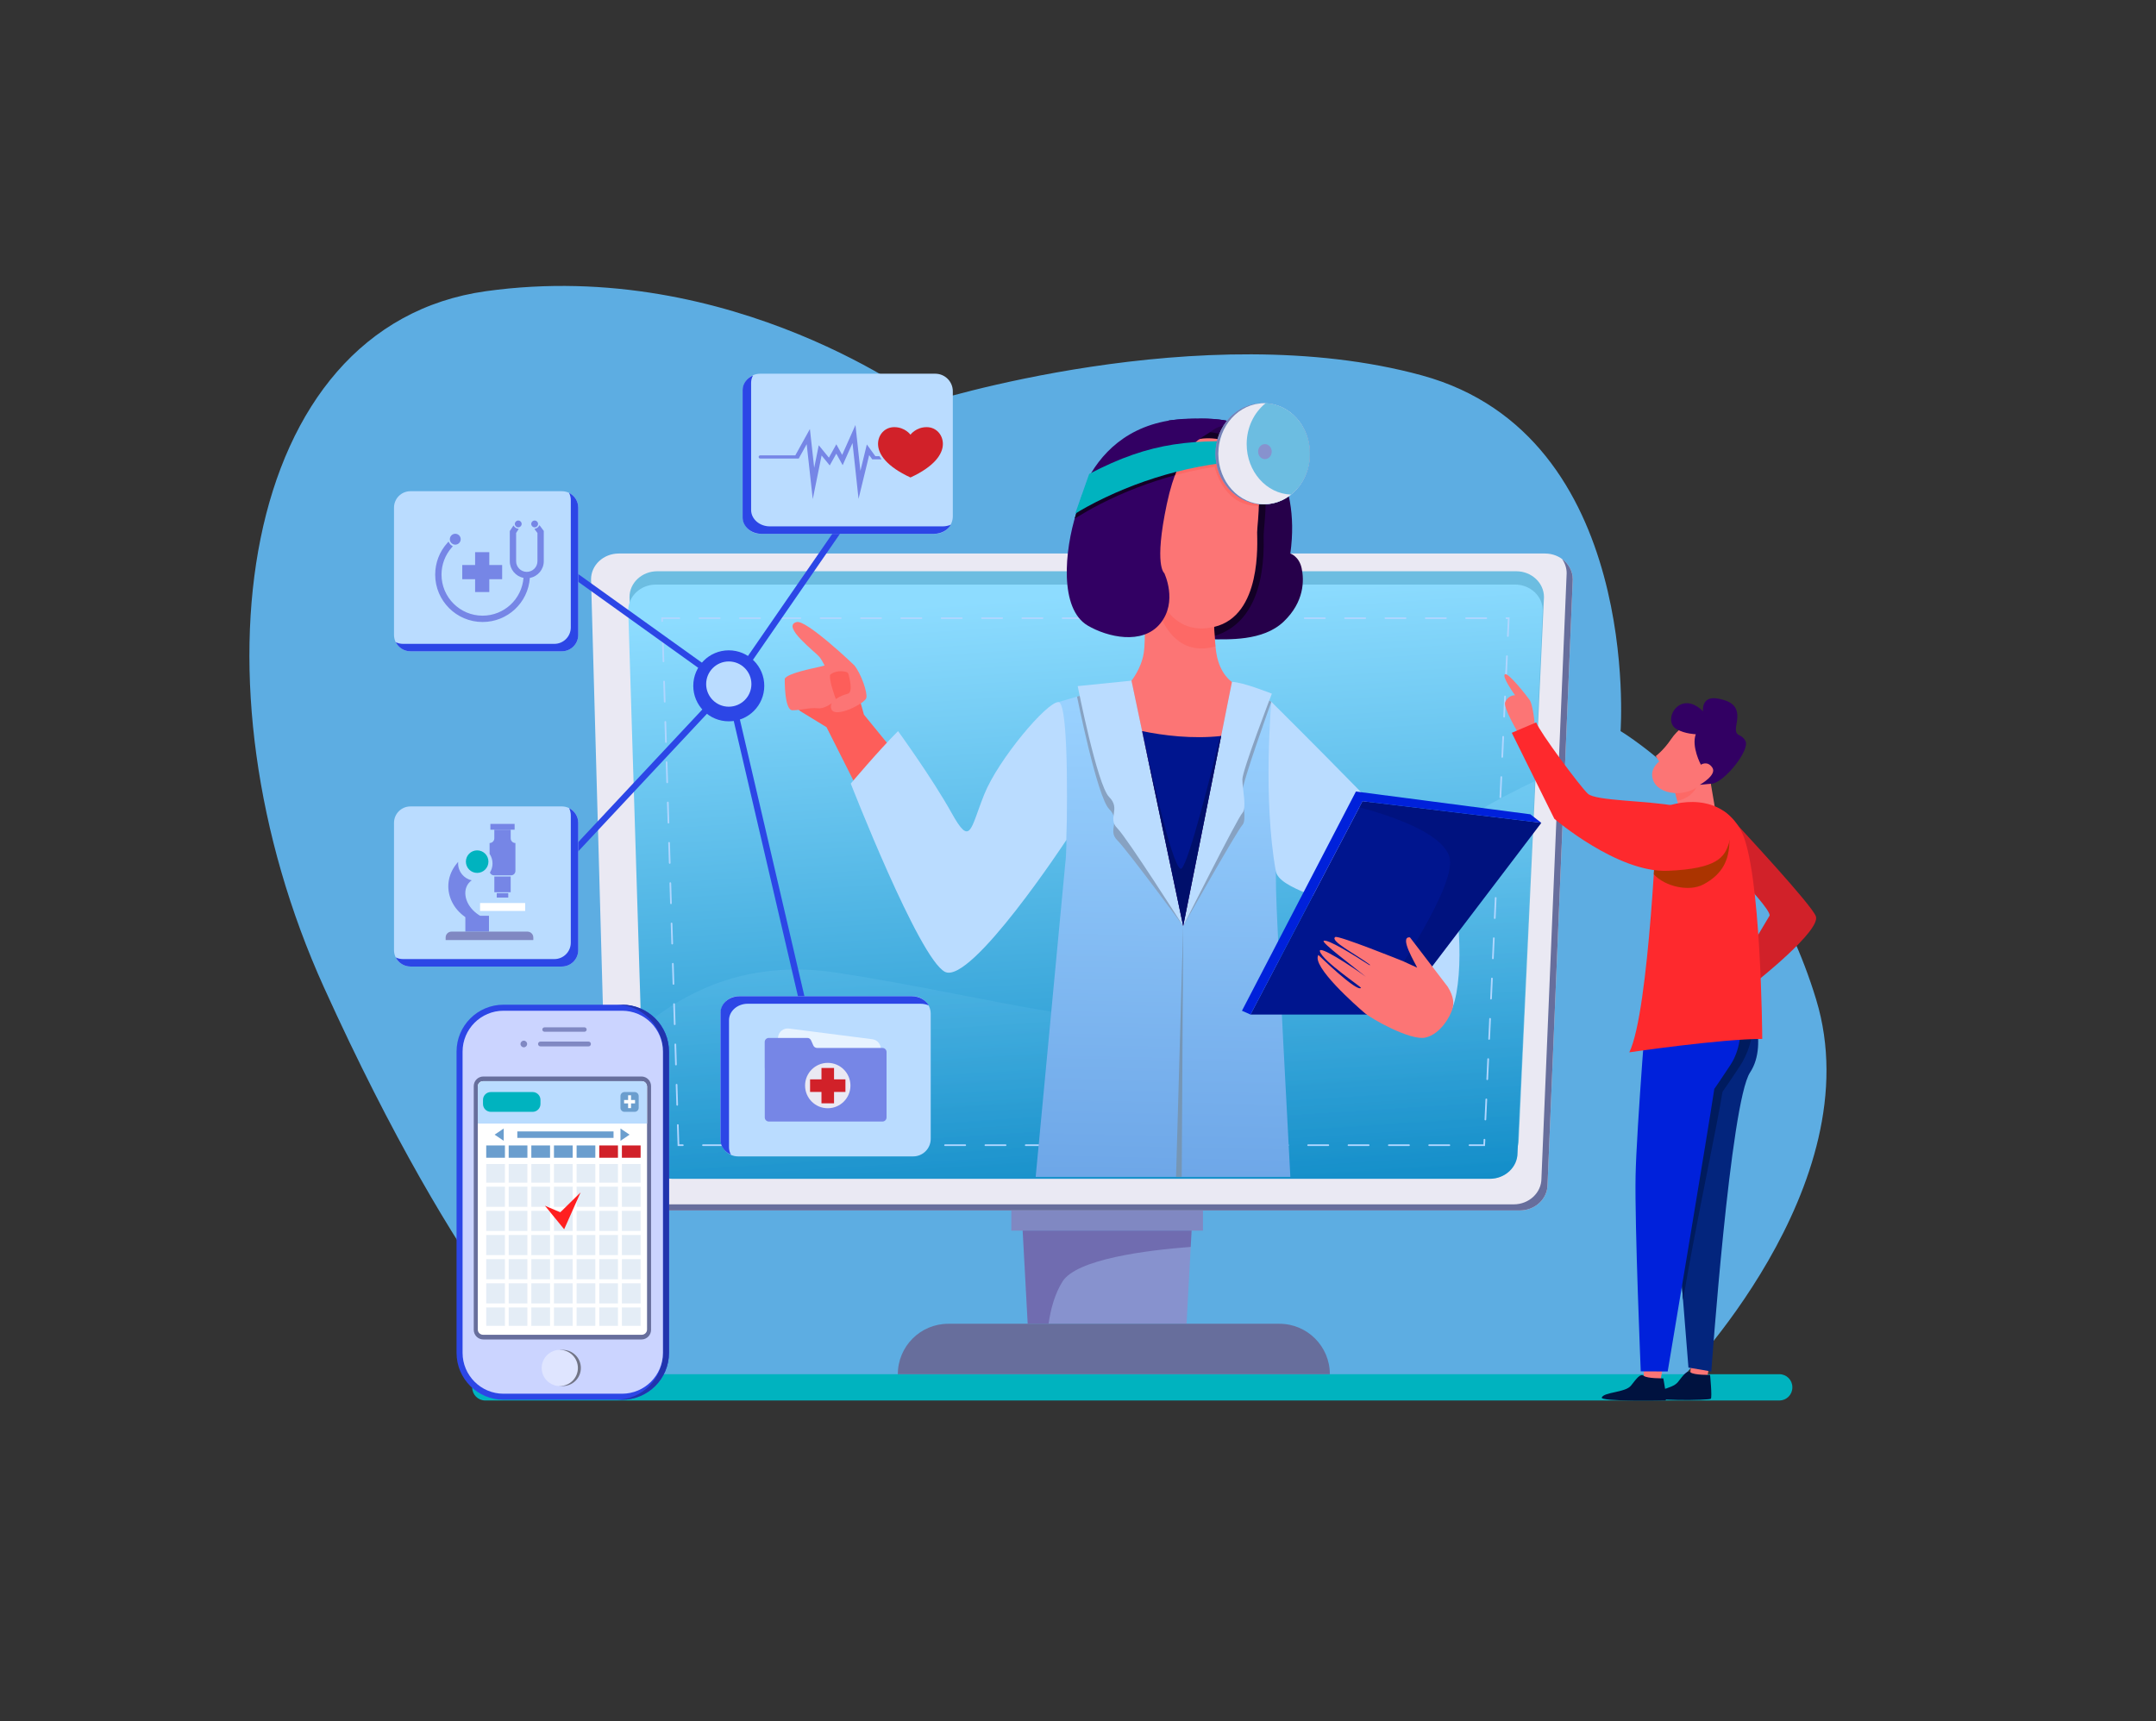 <svg width="372" height="297" viewBox="0 0 372 297" fill="none" xmlns="http://www.w3.org/2000/svg">
<rect x="0" y="0" width="372" height="297" fill="#333333" stroke="none"/>
<path d="M97.579 238.663C97.579 238.663 79.653 222.86 55.898 170.406C32.142 117.951 41.184 56.187 83.877 50.249C126.57 44.31 159.72 69.597 159.72 69.597C159.72 69.597 207.337 54.384 245.346 64.788C283.354 75.192 279.614 126.173 279.614 126.173C279.614 126.173 303.582 140.329 313.363 172.493C323.144 204.658 289.495 238.526 289.495 238.526L97.579 238.663Z" fill="#5DADE2"/>
<path d="M307.018 241.69H83.715C82.479 241.69 81.478 240.688 81.478 239.453V239.391C81.478 238.155 82.479 237.154 83.715 237.154H307.018C308.253 237.154 309.255 238.155 309.255 239.391V239.453C309.255 240.688 308.253 241.69 307.018 241.69Z" fill="#00B3BF"/>
<path d="M262.229 208.898H109.668C107.025 208.898 104.883 206.9 104.883 204.434L101.98 99.989C101.98 97.523 104.123 95.524 106.766 95.524H266.582C269.225 95.524 271.368 97.523 271.368 99.989L267.015 204.434C267.015 206.9 264.872 208.898 262.229 208.898Z" fill="#EAE9F3"/>
<path d="M269.51 96.456C270.018 97.165 270.314 98.018 270.314 98.934L265.961 203.379C265.961 205.845 263.818 207.844 261.175 207.844H108.614C107.512 207.844 106.497 207.496 105.688 206.912C106.546 208.11 108.009 208.898 109.669 208.898H262.229C264.872 208.898 267.015 206.9 267.015 204.434L271.368 99.989C271.368 98.552 270.64 97.273 269.51 96.456Z" fill="#676E9C"/>
<path d="M111.517 196.672L108.615 103.05C108.615 100.584 110.758 98.585 113.401 98.585H261.615C264.258 98.585 266.401 100.584 266.401 103.05L262.048 196.672C262.048 199.137 259.905 201.136 257.262 201.136H116.303C113.66 201.136 111.517 199.137 111.517 196.672Z" fill="#6CBDE1"/>
<path d="M111.301 198.968L108.398 105.346C108.398 102.881 110.541 100.882 113.184 100.882H261.399C264.042 100.882 266.184 102.881 266.184 105.346L261.831 198.968C261.831 201.433 259.688 203.432 257.045 203.432H116.086C113.443 203.432 111.301 201.433 111.301 198.968Z" fill="url(#paint0_linear_831_75099)"/>
<path opacity="0.32" d="M236.27 156.705C218.288 188.333 186.964 174.384 144.354 167.864C130.04 165.674 118.993 170.331 110.634 177.482L111.3 198.968C111.3 201.433 113.442 203.432 116.086 203.432H257.045C259.688 203.432 261.83 201.433 261.83 198.968L264.814 134.806C251.662 141.073 240.999 148.389 236.27 156.705Z" fill="url(#paint1_linear_831_75099)"/>
<path d="M256.223 197.777H253.553C253.473 197.777 253.408 197.712 253.408 197.632C253.408 197.552 253.473 197.486 253.553 197.486H255.947L255.984 196.678C255.988 196.598 256.058 196.529 256.136 196.54C256.216 196.543 256.278 196.611 256.274 196.691L256.223 197.777ZM250.072 197.777H246.592C246.512 197.777 246.447 197.712 246.447 197.632C246.447 197.552 246.512 197.486 246.592 197.486H250.072C250.152 197.486 250.217 197.552 250.217 197.632C250.217 197.712 250.152 197.777 250.072 197.777ZM243.111 197.777H239.631C239.551 197.777 239.486 197.712 239.486 197.632C239.486 197.552 239.551 197.486 239.631 197.486H243.111C243.192 197.486 243.256 197.552 243.256 197.632C243.256 197.712 243.192 197.777 243.111 197.777ZM236.15 197.777H232.67C232.59 197.777 232.525 197.712 232.525 197.632C232.525 197.552 232.59 197.486 232.67 197.486H236.15C236.231 197.486 236.296 197.552 236.296 197.632C236.296 197.712 236.231 197.777 236.15 197.777ZM229.189 197.777H225.709C225.629 197.777 225.564 197.712 225.564 197.632C225.564 197.552 225.629 197.486 225.709 197.486H229.189C229.27 197.486 229.335 197.552 229.335 197.632C229.335 197.712 229.27 197.777 229.189 197.777ZM222.229 197.777H218.748C218.668 197.777 218.603 197.712 218.603 197.632C218.603 197.552 218.668 197.486 218.748 197.486H222.229C222.309 197.486 222.374 197.552 222.374 197.632C222.374 197.712 222.309 197.777 222.229 197.777ZM215.268 197.777H211.787C211.707 197.777 211.642 197.712 211.642 197.632C211.642 197.552 211.707 197.486 211.787 197.486H215.268C215.348 197.486 215.413 197.552 215.413 197.632C215.413 197.712 215.348 197.777 215.268 197.777ZM208.307 197.777H204.826C204.746 197.777 204.681 197.712 204.681 197.632C204.681 197.552 204.746 197.486 204.826 197.486H208.307C208.387 197.486 208.452 197.552 208.452 197.632C208.452 197.712 208.387 197.777 208.307 197.777ZM201.346 197.777H197.865C197.785 197.777 197.72 197.712 197.72 197.632C197.72 197.552 197.785 197.486 197.865 197.486H201.346C201.426 197.486 201.491 197.552 201.491 197.632C201.491 197.712 201.426 197.777 201.346 197.777ZM194.385 197.777H190.904C190.824 197.777 190.759 197.712 190.759 197.632C190.759 197.552 190.824 197.486 190.904 197.486H194.385C194.465 197.486 194.53 197.552 194.53 197.632C194.53 197.712 194.465 197.777 194.385 197.777ZM187.424 197.777H183.943C183.863 197.777 183.798 197.712 183.798 197.632C183.798 197.552 183.863 197.486 183.943 197.486H187.424C187.504 197.486 187.569 197.552 187.569 197.632C187.569 197.712 187.504 197.777 187.424 197.777ZM180.463 197.777H176.982C176.902 197.777 176.837 197.712 176.837 197.632C176.837 197.552 176.902 197.486 176.982 197.486H180.463C180.543 197.486 180.608 197.552 180.608 197.632C180.608 197.712 180.543 197.777 180.463 197.777ZM173.502 197.777H170.022C169.941 197.777 169.877 197.712 169.877 197.632C169.877 197.552 169.942 197.486 170.022 197.486H173.502C173.582 197.486 173.647 197.552 173.647 197.632C173.647 197.712 173.582 197.777 173.502 197.777ZM166.541 197.777H163.061C162.98 197.777 162.916 197.712 162.916 197.632C162.916 197.552 162.981 197.486 163.061 197.486H166.541C166.621 197.486 166.686 197.552 166.686 197.632C166.686 197.712 166.621 197.777 166.541 197.777ZM159.58 197.777H156.1C156.02 197.777 155.955 197.712 155.955 197.632C155.955 197.552 156.02 197.486 156.1 197.486H159.58C159.66 197.486 159.725 197.552 159.725 197.632C159.725 197.712 159.66 197.777 159.58 197.777ZM152.619 197.777H149.139C149.059 197.777 148.994 197.712 148.994 197.632C148.994 197.552 149.058 197.486 149.139 197.486H152.619C152.7 197.486 152.764 197.552 152.764 197.632C152.764 197.712 152.699 197.777 152.619 197.777ZM145.658 197.777H142.178C142.098 197.777 142.033 197.712 142.033 197.632C142.033 197.552 142.097 197.486 142.178 197.486H145.658C145.738 197.486 145.803 197.552 145.803 197.632C145.803 197.712 145.738 197.777 145.658 197.777ZM138.697 197.777H135.217C135.137 197.777 135.072 197.712 135.072 197.632C135.072 197.552 135.137 197.486 135.217 197.486H138.697C138.777 197.486 138.843 197.552 138.843 197.632C138.842 197.712 138.777 197.777 138.697 197.777ZM131.737 197.777H128.256C128.176 197.777 128.111 197.712 128.111 197.632C128.111 197.552 128.176 197.486 128.256 197.486H131.737C131.817 197.486 131.882 197.552 131.882 197.632C131.881 197.712 131.817 197.777 131.737 197.777ZM124.776 197.777H121.295C121.215 197.777 121.15 197.712 121.15 197.632C121.15 197.552 121.215 197.486 121.295 197.486H124.776C124.856 197.486 124.921 197.552 124.921 197.632C124.92 197.712 124.856 197.777 124.776 197.777ZM117.815 197.777H116.921L116.809 194.157C116.807 194.077 116.87 194.011 116.95 194.008C117.032 194.011 117.097 194.068 117.099 194.148L117.203 197.486H117.815C117.895 197.486 117.96 197.552 117.96 197.632C117.96 197.712 117.895 197.777 117.815 197.777ZM256.291 193.353C256.288 193.353 256.286 193.353 256.284 193.352C256.204 193.349 256.142 193.281 256.146 193.201L256.308 189.724C256.311 189.644 256.385 189.575 256.459 189.586C256.539 189.59 256.601 189.657 256.597 189.738L256.435 193.214C256.432 193.292 256.368 193.353 256.291 193.353ZM116.846 190.819C116.768 190.819 116.704 190.757 116.701 190.679L116.593 187.2C116.591 187.12 116.654 187.053 116.734 187.05C116.817 187.052 116.881 187.111 116.883 187.191L116.991 190.67C116.993 190.75 116.931 190.817 116.851 190.819C116.849 190.819 116.848 190.819 116.846 190.819ZM256.614 186.399C256.612 186.399 256.61 186.399 256.607 186.399C256.527 186.396 256.465 186.328 256.469 186.248L256.631 182.771C256.634 182.691 256.702 182.626 256.783 182.633C256.863 182.636 256.925 182.704 256.921 182.784L256.759 186.261C256.755 186.339 256.691 186.399 256.614 186.399ZM116.63 183.862C116.552 183.862 116.488 183.8 116.486 183.721L116.378 180.242C116.375 180.162 116.438 180.095 116.518 180.093C116.599 180.093 116.665 180.153 116.668 180.233L116.775 183.712C116.778 183.792 116.715 183.859 116.635 183.862C116.633 183.862 116.632 183.862 116.63 183.862ZM256.937 179.446C256.935 179.446 256.933 179.446 256.931 179.446C256.851 179.442 256.789 179.374 256.793 179.294L256.954 175.818C256.958 175.738 257.029 175.671 257.106 175.68C257.186 175.683 257.248 175.751 257.244 175.831L257.082 179.308C257.079 179.385 257.014 179.446 256.937 179.446ZM116.415 176.904C116.337 176.904 116.272 176.842 116.27 176.763L116.162 173.285C116.159 173.205 116.222 173.138 116.302 173.135C116.383 173.14 116.449 173.195 116.452 173.276L116.56 176.754C116.562 176.834 116.499 176.901 116.419 176.904C116.418 176.904 116.416 176.904 116.415 176.904ZM257.261 172.492C257.258 172.492 257.256 172.492 257.254 172.492C257.174 172.489 257.112 172.421 257.116 172.341L257.278 168.864C257.281 168.784 257.346 168.717 257.429 168.726C257.509 168.729 257.571 168.797 257.567 168.878L257.406 172.354C257.402 172.432 257.338 172.492 257.261 172.492ZM116.199 169.946C116.121 169.946 116.057 169.884 116.054 169.806L115.946 166.327C115.944 166.247 116.007 166.18 116.087 166.178C116.173 166.173 116.234 166.238 116.236 166.318L116.344 169.797C116.346 169.877 116.284 169.944 116.204 169.946C116.202 169.946 116.2 169.946 116.199 169.946ZM257.584 165.539C257.582 165.539 257.579 165.539 257.577 165.539C257.497 165.535 257.435 165.467 257.439 165.387L257.601 161.911C257.604 161.831 257.674 161.762 257.752 161.773C257.832 161.776 257.894 161.844 257.89 161.924L257.729 165.401C257.725 165.478 257.661 165.539 257.584 165.539ZM115.983 162.989C115.905 162.989 115.841 162.927 115.839 162.848L115.731 159.369C115.728 159.289 115.791 159.222 115.871 159.22C115.957 159.219 116.018 159.28 116.021 159.36L116.129 162.839C116.131 162.919 116.068 162.986 115.988 162.989C115.986 162.989 115.985 162.989 115.983 162.989ZM257.907 158.586C257.905 158.586 257.903 158.586 257.901 158.585C257.821 158.582 257.759 158.514 257.763 158.434L257.924 154.957C257.928 154.877 258.001 154.808 258.076 154.819C258.156 154.823 258.218 154.89 258.214 154.971L258.052 158.447C258.049 158.525 257.984 158.586 257.907 158.586ZM115.768 156.031C115.69 156.031 115.625 155.969 115.623 155.891L115.515 152.412C115.512 152.332 115.575 152.265 115.655 152.262C115.744 152.261 115.802 152.323 115.805 152.403L115.912 155.882C115.915 155.962 115.852 156.029 115.772 156.031C115.771 156.031 115.769 156.031 115.768 156.031ZM258.231 151.632C258.228 151.632 258.226 151.632 258.224 151.632C258.144 151.628 258.082 151.56 258.086 151.48L258.248 148.004C258.251 147.924 258.318 147.859 258.399 147.866C258.479 147.869 258.541 147.937 258.537 148.017L258.375 151.494C258.372 151.572 258.308 151.632 258.231 151.632ZM115.552 149.074C115.474 149.074 115.41 149.011 115.407 148.933L115.299 145.454C115.297 145.374 115.36 145.307 115.44 145.305C115.522 145.305 115.587 145.365 115.589 145.445L115.697 148.924C115.699 149.004 115.637 149.071 115.557 149.074C115.555 149.074 115.553 149.074 115.552 149.074ZM258.554 144.679C258.552 144.679 258.55 144.679 258.547 144.679C258.467 144.675 258.405 144.607 258.409 144.527L258.571 141.05C258.575 140.97 258.654 140.909 258.723 140.912C258.802 140.916 258.865 140.984 258.861 141.064L258.699 144.541C258.696 144.618 258.631 144.679 258.554 144.679ZM115.336 142.116C115.258 142.116 115.194 142.054 115.191 141.976L115.084 138.497C115.081 138.417 115.144 138.35 115.224 138.347C115.305 138.339 115.371 138.408 115.373 138.488L115.481 141.967C115.484 142.047 115.421 142.114 115.341 142.116C115.339 142.116 115.338 142.116 115.336 142.116ZM258.878 137.725C258.875 137.725 258.873 137.725 258.871 137.725C258.791 137.722 258.729 137.654 258.733 137.574L258.894 134.097C258.898 134.017 258.962 133.955 259.046 133.959C259.125 133.962 259.188 134.03 259.184 134.11L259.022 137.587C259.019 137.665 258.955 137.725 258.878 137.725ZM115.121 135.158C115.043 135.158 114.978 135.096 114.976 135.018L114.868 131.539C114.865 131.459 114.928 131.392 115.008 131.389C115.089 131.39 115.155 131.45 115.158 131.53L115.266 135.009C115.268 135.089 115.205 135.156 115.125 135.158C115.124 135.158 115.122 135.158 115.121 135.158ZM259.201 130.772C259.198 130.772 259.196 130.772 259.194 130.772C259.114 130.768 259.052 130.7 259.056 130.62L259.218 127.143C259.221 127.063 259.29 127.001 259.369 127.005C259.449 127.009 259.511 127.077 259.507 127.157L259.346 130.634C259.342 130.711 259.278 130.772 259.201 130.772ZM114.905 128.201C114.827 128.201 114.763 128.139 114.76 128.06L114.652 124.582C114.65 124.501 114.713 124.435 114.793 124.432C114.871 124.431 114.94 124.493 114.942 124.573L115.05 128.051C115.052 128.132 114.99 128.198 114.91 128.201C114.908 128.201 114.906 128.201 114.905 128.201ZM259.524 123.819C259.522 123.819 259.52 123.819 259.517 123.818C259.437 123.815 259.376 123.747 259.379 123.667L259.541 120.19C259.545 120.11 259.617 120.047 259.692 120.052C259.772 120.055 259.834 120.123 259.831 120.203L259.669 123.68C259.666 123.758 259.601 123.819 259.524 123.819ZM114.689 121.243C114.611 121.243 114.547 121.181 114.544 121.103L114.437 117.624C114.434 117.544 114.497 117.477 114.577 117.474C114.664 117.471 114.724 117.535 114.726 117.615L114.834 121.094C114.837 121.174 114.774 121.241 114.694 121.243C114.692 121.243 114.691 121.243 114.689 121.243ZM259.847 116.865C259.845 116.865 259.843 116.865 259.84 116.865C259.761 116.861 259.699 116.793 259.703 116.713L259.864 113.237C259.868 113.157 259.934 113.093 260.016 113.099C260.096 113.102 260.158 113.17 260.154 113.25L259.992 116.727C259.989 116.805 259.924 116.865 259.847 116.865ZM114.474 114.286C114.396 114.286 114.331 114.224 114.329 114.145L114.221 110.666C114.218 110.586 114.281 110.519 114.361 110.517C114.439 110.51 114.508 110.577 114.511 110.657L114.619 114.136C114.621 114.216 114.558 114.283 114.478 114.286C114.477 114.286 114.475 114.286 114.474 114.286ZM260.171 109.912C260.169 109.912 260.166 109.912 260.164 109.912C260.084 109.908 260.022 109.84 260.026 109.76L260.162 106.827H259.921C259.841 106.827 259.776 106.763 259.776 106.682C259.776 106.602 259.841 106.537 259.921 106.537H260.466L260.316 109.773C260.312 109.851 260.248 109.912 260.171 109.912ZM114.258 107.328C114.18 107.328 114.115 107.266 114.113 107.188L114.093 106.537H117.222C117.302 106.537 117.367 106.602 117.367 106.682C117.367 106.763 117.302 106.828 117.222 106.828H114.392L114.403 107.179C114.405 107.259 114.343 107.326 114.263 107.328C114.261 107.328 114.26 107.328 114.258 107.328ZM256.441 106.827H252.96C252.88 106.827 252.815 106.763 252.815 106.682C252.815 106.602 252.88 106.537 252.96 106.537H256.441C256.521 106.537 256.586 106.602 256.586 106.682C256.586 106.763 256.521 106.827 256.441 106.827ZM249.48 106.827H245.999C245.919 106.827 245.854 106.763 245.854 106.682C245.854 106.602 245.919 106.537 245.999 106.537H249.48C249.56 106.537 249.625 106.602 249.625 106.682C249.625 106.763 249.56 106.827 249.48 106.827ZM242.519 106.827H239.038C238.958 106.827 238.893 106.763 238.893 106.682C238.893 106.602 238.958 106.537 239.038 106.537H242.519C242.599 106.537 242.664 106.602 242.664 106.682C242.664 106.763 242.599 106.827 242.519 106.827ZM235.558 106.827H232.077C231.997 106.827 231.932 106.763 231.932 106.682C231.932 106.602 231.997 106.537 232.077 106.537H235.558C235.638 106.537 235.703 106.602 235.703 106.682C235.703 106.763 235.638 106.827 235.558 106.827ZM228.597 106.827H225.116C225.036 106.827 224.971 106.763 224.971 106.682C224.971 106.602 225.036 106.537 225.116 106.537H228.597C228.677 106.537 228.742 106.602 228.742 106.682C228.742 106.763 228.677 106.827 228.597 106.827ZM221.636 106.827H218.155C218.075 106.827 218.01 106.763 218.01 106.682C218.01 106.602 218.075 106.537 218.155 106.537H221.636C221.716 106.537 221.781 106.602 221.781 106.682C221.781 106.763 221.716 106.827 221.636 106.827ZM214.675 106.827H211.195C211.114 106.827 211.049 106.763 211.049 106.682C211.049 106.602 211.114 106.537 211.195 106.537H214.675C214.755 106.537 214.82 106.602 214.82 106.682C214.82 106.763 214.755 106.827 214.675 106.827ZM207.714 106.827H204.234C204.153 106.827 204.089 106.763 204.089 106.682C204.089 106.602 204.153 106.537 204.234 106.537H207.714C207.794 106.537 207.859 106.602 207.859 106.682C207.859 106.763 207.794 106.827 207.714 106.827ZM200.753 106.827H197.273C197.192 106.827 197.128 106.763 197.128 106.682C197.128 106.602 197.192 106.537 197.273 106.537H200.753C200.833 106.537 200.898 106.602 200.898 106.682C200.898 106.763 200.833 106.827 200.753 106.827ZM193.792 106.827H190.312C190.232 106.827 190.167 106.763 190.167 106.682C190.167 106.602 190.232 106.537 190.312 106.537H193.792C193.872 106.537 193.937 106.602 193.937 106.682C193.937 106.763 193.872 106.827 193.792 106.827ZM186.831 106.827H183.351C183.271 106.827 183.206 106.763 183.206 106.682C183.206 106.602 183.271 106.537 183.351 106.537H186.831C186.912 106.537 186.976 106.602 186.976 106.682C186.976 106.763 186.912 106.827 186.831 106.827ZM179.871 106.827H176.39C176.31 106.827 176.245 106.763 176.245 106.682C176.245 106.602 176.31 106.537 176.39 106.537H179.871C179.951 106.537 180.016 106.602 180.016 106.682C180.016 106.763 179.951 106.827 179.871 106.827ZM172.91 106.827H169.429C169.349 106.827 169.284 106.763 169.284 106.682C169.284 106.602 169.349 106.537 169.429 106.537H172.91C172.99 106.537 173.055 106.602 173.055 106.682C173.055 106.763 172.99 106.827 172.91 106.827ZM165.949 106.827H162.468C162.388 106.827 162.323 106.763 162.323 106.682C162.323 106.602 162.388 106.537 162.468 106.537H165.949C166.029 106.537 166.094 106.602 166.094 106.682C166.094 106.763 166.029 106.827 165.949 106.827ZM158.988 106.827H155.507C155.427 106.827 155.362 106.763 155.362 106.682C155.362 106.602 155.427 106.537 155.507 106.537H158.988C159.068 106.537 159.133 106.602 159.133 106.682C159.133 106.763 159.068 106.827 158.988 106.827ZM152.027 106.827H148.546C148.466 106.827 148.401 106.763 148.401 106.682C148.401 106.602 148.466 106.537 148.546 106.537H152.027C152.107 106.537 152.172 106.602 152.172 106.682C152.172 106.763 152.107 106.827 152.027 106.827ZM145.066 106.827H141.585C141.505 106.827 141.44 106.763 141.44 106.682C141.44 106.602 141.505 106.537 141.585 106.537H145.066C145.146 106.537 145.211 106.602 145.211 106.682C145.211 106.763 145.146 106.827 145.066 106.827ZM138.105 106.827H134.624C134.544 106.827 134.479 106.763 134.479 106.682C134.479 106.602 134.544 106.537 134.624 106.537H138.105C138.185 106.537 138.25 106.602 138.25 106.682C138.25 106.763 138.185 106.827 138.105 106.827ZM131.144 106.827H127.663C127.583 106.827 127.518 106.763 127.518 106.682C127.518 106.602 127.583 106.537 127.663 106.537H131.144C131.224 106.537 131.289 106.602 131.289 106.682C131.289 106.763 131.224 106.827 131.144 106.827ZM124.183 106.827H120.703C120.622 106.827 120.557 106.763 120.557 106.682C120.557 106.602 120.622 106.537 120.703 106.537H124.183C124.263 106.537 124.328 106.602 124.328 106.682C124.328 106.763 124.263 106.827 124.183 106.827Z" fill="#AFD6FF"/>
<path d="M182.614 121.161C182.614 121.161 184.676 142.044 183.79 149.15L178.698 203.098H222.639C222.639 203.098 220.174 157.126 220.174 153.646C220.174 150.165 219.449 121.161 219.449 121.161L212.56 117.681L195.231 117.464L182.614 121.161Z" fill="url(#paint2_linear_831_75099)"/>
<path d="M194.506 117.79L185.833 120.218C185.833 120.218 189.305 137.555 191.377 139.627C193.449 141.699 191.025 143.253 192.766 144.993C194.506 146.733 204.15 159.809 204.15 159.809L194.506 117.79Z" fill="#87A2C2"/>
<path d="M212.996 118.358L204.149 159.809C204.149 159.809 213.555 143.187 214.36 142.382C215.164 141.578 214.36 138.177 214.36 136.582C214.36 134.986 219.362 121.117 219.362 121.117C219.362 121.117 214.794 118.358 212.996 118.358Z" fill="#87A2C2"/>
<path d="M195.23 117.464L185.949 118.406C185.949 118.406 189.305 135.477 191.377 137.549C193.449 139.621 191.025 141.174 192.765 142.914C194.505 144.655 204.149 159.809 204.149 159.809L195.23 117.464Z" fill="#BADCFF"/>
<path d="M212.561 117.681L204.149 159.809C204.149 159.809 213.555 141.109 214.36 140.304C215.164 139.5 214.36 136.099 214.36 134.503C214.36 132.908 219.449 119.711 219.449 119.711C219.449 119.711 214.36 117.681 212.561 117.681Z" fill="#BADCFF"/>
<path d="M202.916 203.097L204.149 159.809L203.895 203.097H202.916Z" fill="#7696B5"/>
<path d="M207.558 208.898H174.493V212.379H207.558V208.898Z" fill="#8088C2"/>
<path d="M204.729 228.452H177.321L176.45 212.379H205.599L204.729 228.452Z" fill="#8792CE"/>
<path opacity="0.28" d="M205.599 212.379H176.45L177.321 228.452H180.925C181.28 225.951 181.986 223.286 183.339 221.148C185.783 217.284 197.845 215.764 205.447 215.185L205.599 212.379Z" fill="#370C62"/>
<path d="M229.455 237.154H154.915C154.915 232.348 158.811 228.452 163.616 228.452H220.754C225.56 228.452 229.455 232.348 229.455 237.154Z" fill="#676E9C"/>
<path d="M149.066 123.332L146.534 114.265L135.404 117.119C135.404 117.119 136.991 122.057 138.099 122.735C138.914 123.234 141.37 124.736 142.611 125.496L152.561 145.233L159.72 136.389L149.066 123.332Z" fill="#FD5E5A"/>
<path d="M201.681 72.558C201.681 72.558 210.165 71.521 213.79 73.25C217.416 74.98 224.522 81.966 222.637 95.524C222.637 95.524 224.159 96.008 224.594 98.084C225.03 100.159 225.066 103.86 221.477 107.284C217.887 110.708 211.833 110.327 208.715 110.327C205.597 110.327 196.823 107.699 194.575 102.857C192.327 98.014 201.681 72.558 201.681 72.558Z" fill="#26004A"/>
<path d="M205.79 74.53C203.515 74.316 201.62 75.361 200.097 77.077C198.171 82.742 195.092 92.435 194.378 98.416C194.693 100.822 195.487 103.208 196.632 105.097C196.831 105.425 197.04 105.739 197.259 106.038C200.265 108.403 204.69 109.832 207.407 110.22C215.864 109.084 218.243 101.274 218.032 92.665C217.975 90.346 219.634 83.125 216.044 78.459C213.632 75.324 209.477 74.167 205.79 74.53Z" fill="#130025"/>
<path d="M197.333 104.194C197.333 104.194 197.768 110.067 197.333 112.75C196.898 115.433 195.23 117.463 195.23 117.463L204.149 159.809L212.56 117.681C212.56 117.681 210.472 116.401 209.878 112.75C209.283 109.1 209.298 99.698 209.298 99.698L197.333 104.194Z" fill="#FC7575"/>
<path d="M204.149 159.809L210.696 127.015C205.704 127.559 200.751 126.931 197.064 126.173L204.149 159.809Z" fill="#00158E"/>
<path d="M210.696 127.015C210.65 127.02 210.603 127.025 210.557 127.03C208.918 133.729 205.173 148.583 203.895 149.861C202.669 151.087 198.927 134.722 197.073 126.174C197.07 126.174 197.067 126.173 197.064 126.173L204.149 159.809L210.696 127.015Z" fill="#000F6B"/>
<path opacity="0.53" d="M199.216 103.487C200.497 108.478 203.601 113.164 209.511 111.61C209.583 111.591 209.652 111.57 209.722 111.549C209.285 107.376 209.297 99.698 209.297 99.698L199.216 103.487Z" fill="#FD5E5A"/>
<path d="M207.41 75.698C207.41 75.698 212.558 74.9 215.386 79.033C218.214 83.166 216.909 90.127 216.909 91.868C216.909 93.608 217.743 106.225 209.512 108.182C201.281 110.14 198.491 101.149 198.491 95.711C198.491 90.272 200.512 76.378 207.41 75.698Z" fill="#FC7575"/>
<path opacity="0.53" d="M201.721 80.551C201.432 81.18 201.163 81.846 200.914 82.539C203.763 81.68 206.659 81.013 209.55 80.557C210.713 84.579 213.167 87.339 217.2 87.339C217.239 85.733 217.157 83.927 216.746 82.233C212.026 80.301 206.672 77.538 201.721 80.551Z" fill="#FD5E5A"/>
<path d="M147.407 114.825C147.308 114.704 139.071 106.864 137.442 107.354C134.732 108.061 140.755 112.556 141.407 113.399C141.733 113.82 142.025 114.349 142.276 114.851C142.063 114.912 141.863 114.967 141.684 115.01C140.133 115.384 135.993 116.157 135.404 117.119C135.404 117.119 135.293 122.541 136.717 122.571C138.142 122.601 139.582 122.08 141.111 122.234C141.875 122.31 142.661 121.935 143.256 121.54C143.352 121.476 143.442 121.413 143.526 121.35C143.329 121.682 143.278 122.056 143.479 122.465C144.209 123.949 149.261 121.39 149.48 120.442C149.699 119.494 148.573 116.26 147.407 114.825ZM146.251 119.728C145.786 119.84 144.893 120.16 144.22 120.642C144.025 120.131 143.059 117.523 143.218 116.483C143.218 116.483 143.219 116.483 143.219 116.483C143.922 115.739 145.459 115.717 146.21 116.039C146.31 116.131 146.383 116.251 146.42 116.406C146.658 117.392 147.167 119.507 146.251 119.728Z" fill="#FC7575"/>
<path d="M146.794 135.228C146.794 135.228 158.541 165.392 163.036 167.713C167.532 170.033 184.008 144.943 184.008 144.943C184.008 144.943 184.644 121.161 182.614 121.161C180.583 121.161 172.237 131.09 169.835 137.062C167.392 143.137 167.478 146.207 164.196 140.304C160.843 134.274 154.951 126.173 154.951 126.173C151.567 129.557 146.794 135.228 146.794 135.228Z" fill="#BADCFF"/>
<path d="M213.791 73.305C213.791 73.305 210.891 72.943 209.151 74.32C207.41 75.698 203.567 76.35 201.32 87.009C199.072 97.668 200.884 98.901 200.884 98.901C200.884 98.901 203.274 103.832 200.194 107.602C197.114 111.373 191.071 109.948 187.688 107.965C182.767 105.08 183.643 95.076 185.714 88.531C186.003 87.617 186.146 87.074 186.484 86.31C187.134 84.839 187.349 83.146 188.29 81.598C191.335 76.588 196.88 72.009 206.685 72.256C206.685 72.256 211.108 72 213.791 73.305Z" fill="#320063"/>
<path d="M186.7 85.502C186.088 87.339 186.175 87.069 185.713 88.531C185.615 88.841 185.519 89.16 185.427 89.486C187.356 88.372 187.735 88.066 189.937 86.939C193.983 84.877 198.308 83.217 202.719 82.022C202.807 81.784 202.896 81.556 202.986 81.335C197.326 81.866 191.705 82.889 186.7 85.502Z" fill="#130025"/>
<path d="M187.932 81.784C198.69 76.158 205.921 75.651 218.252 76.454V79.424C207.899 79.463 197.669 82.276 189.071 86.66C186.758 87.843 185.519 88.651 185.508 88.658L187.932 81.784Z" fill="#00B3BF"/>
<path d="M217.869 87.021C222.369 87.021 226.017 83.121 226.017 78.309C226.017 73.497 222.369 69.597 217.869 69.597C213.369 69.597 209.722 73.497 209.722 78.309C209.722 83.121 213.369 87.021 217.869 87.021Z" fill="#8792CE"/>
<path d="M218.118 87.021C222.48 87.021 226.017 83.121 226.017 78.309C226.017 73.497 222.48 69.597 218.118 69.597C213.755 69.597 210.219 73.497 210.219 78.309C210.219 83.121 213.755 87.021 218.118 87.021Z" fill="#EAE9F3"/>
<path d="M217.87 87.021C222.37 87.021 226.018 83.121 226.018 78.309C226.018 73.497 222.37 69.597 217.87 69.597C213.37 69.597 209.723 73.497 209.723 78.309C209.723 83.121 213.37 87.021 217.87 87.021Z" fill="#7881B6"/>
<path d="M218.118 87.021C222.48 87.021 226.017 83.121 226.017 78.309C226.017 73.497 222.48 69.597 218.118 69.597C213.755 69.597 210.219 73.497 210.219 78.309C210.219 83.121 213.755 87.021 218.118 87.021Z" fill="#6CBDE1"/>
<path d="M215.103 76.646C215.103 73.751 216.384 71.186 218.355 69.601C218.276 69.599 218.197 69.597 218.118 69.597C213.755 69.597 210.219 73.498 210.219 78.309C210.219 83.121 213.755 87.021 218.118 87.021C219.855 87.021 221.461 86.402 222.765 85.354C218.512 85.216 215.103 81.37 215.103 76.646Z" fill="#EAE9F3"/>
<path d="M219.425 77.94C219.425 78.654 218.9 79.233 218.252 79.233C217.604 79.233 217.079 78.654 217.079 77.94C217.079 77.225 217.604 76.646 218.252 76.646C218.9 76.646 219.425 77.225 219.425 77.94Z" fill="#8792CE"/>
<path d="M126.902 117.826C126.796 117.826 126.688 117.795 126.594 117.73C126.346 117.559 126.284 117.22 126.455 116.973L147.118 87.03C147.289 86.782 147.628 86.72 147.876 86.891C148.123 87.061 148.185 87.4 148.015 87.648L127.351 117.591C127.245 117.744 127.075 117.826 126.902 117.826Z" fill="#2C46E6"/>
<path d="M91.448 155.568C91.314 155.568 91.181 155.519 91.076 155.421C90.856 155.216 90.845 154.871 91.05 154.652L125.347 117.986C125.552 117.766 125.896 117.755 126.116 117.96C126.336 118.166 126.347 118.51 126.142 118.73L91.846 155.396C91.738 155.51 91.593 155.568 91.448 155.568Z" fill="#2C46E6"/>
<path d="M125.744 118.902C125.634 118.902 125.523 118.869 125.427 118.8L97.842 99.028C97.597 98.853 97.541 98.513 97.716 98.268C97.891 98.024 98.232 97.968 98.476 98.143L126.062 117.915C126.306 118.09 126.362 118.431 126.187 118.675C126.081 118.823 125.913 118.902 125.744 118.902Z" fill="#2C46E6"/>
<path d="M140.459 181.998C140.211 181.998 139.988 181.828 139.929 181.577L125.215 118.481C125.147 118.189 125.329 117.896 125.622 117.828C125.915 117.76 126.208 117.941 126.276 118.234L140.99 181.33C141.058 181.623 140.876 181.915 140.583 181.984C140.541 181.993 140.5 181.998 140.459 181.998Z" fill="#2C46E6"/>
<path d="M131.87 118.358C131.87 121.741 129.127 124.483 125.745 124.483C122.362 124.483 119.619 121.741 119.619 118.358C119.619 114.975 122.362 112.232 125.745 112.232C129.127 112.232 131.87 114.975 131.87 118.358Z" fill="#2C46E6"/>
<path d="M129.649 118.055C129.649 120.211 127.901 121.959 125.745 121.959C123.589 121.959 121.842 120.211 121.842 118.055C121.842 115.899 123.589 114.152 125.745 114.152C127.901 114.152 129.649 115.899 129.649 118.055Z" fill="#BADCFF"/>
<path d="M96.936 112.4H70.818C69.253 112.4 67.983 111.131 67.983 109.565V87.606C67.983 86.04 69.253 84.771 70.818 84.771H96.936C98.501 84.771 99.77 86.04 99.77 87.606V109.565C99.77 111.131 98.501 112.4 96.936 112.4Z" fill="#BADCFF"/>
<path d="M98.192 85.064C98.38 85.443 98.486 85.869 98.486 86.32V108.28C98.486 109.845 97.217 111.115 95.651 111.115H69.534C69.082 111.115 68.656 111.009 68.277 110.821C68.741 111.756 69.704 112.4 70.819 112.4H96.936C98.502 112.4 99.771 111.131 99.771 109.565V87.606C99.771 86.491 99.127 85.527 98.192 85.064Z" fill="#2C46E6"/>
<path d="M96.936 166.801H70.818C69.253 166.801 67.983 165.531 67.983 163.966V142.006C67.983 140.44 69.253 139.171 70.818 139.171H96.936C98.501 139.171 99.77 140.44 99.77 142.006V163.966C99.77 165.531 98.501 166.801 96.936 166.801Z" fill="#BADCFF"/>
<path d="M98.192 139.465C98.38 139.843 98.486 140.27 98.486 140.721V162.68C98.486 164.246 97.217 165.515 95.651 165.515H69.534C69.082 165.515 68.656 165.409 68.277 165.222C68.741 166.157 69.704 166.801 70.819 166.801H96.936C98.502 166.801 99.771 165.531 99.771 163.966V142.006C99.771 140.892 99.127 139.928 98.192 139.465Z" fill="#2C46E6"/>
<path d="M131.16 92.124H161.372C163.044 92.124 164.4 90.768 164.4 89.095V67.523C164.4 65.85 163.044 64.494 161.372 64.494H131.16C129.488 64.494 128.132 65.85 128.132 67.523V89.096C128.132 90.768 129.488 92.124 131.16 92.124Z" fill="#BADCFF"/>
<path d="M129.933 64.788C129.719 65.166 129.598 65.593 129.598 66.044V88.004C129.598 89.569 131.046 90.839 132.833 90.839H162.632C163.147 90.839 163.633 90.733 164.065 90.545C163.536 91.48 162.437 92.124 161.165 92.124H131.366C129.58 92.124 128.132 90.855 128.132 89.289V67.329C128.132 66.215 128.866 65.251 129.933 64.788Z" fill="#2C46E6"/>
<path d="M127.349 171.938H157.56C159.233 171.938 160.588 173.294 160.588 174.966V196.539C160.588 198.211 159.233 199.567 157.56 199.567H127.349C125.676 199.567 124.32 198.211 124.32 196.539V174.966C124.32 173.294 125.676 171.938 127.349 171.938Z" fill="#BADCFF"/>
<path d="M126.122 199.274C125.908 198.895 125.787 198.469 125.787 198.017V176.058C125.787 174.492 127.235 173.223 129.022 173.223H158.82C159.335 173.223 159.821 173.329 160.253 173.517C159.725 172.581 158.625 171.938 157.354 171.938H127.555C125.768 171.938 124.32 173.207 124.32 174.773V196.732C124.32 197.847 125.055 198.81 126.122 199.274Z" fill="#2C46E6"/>
<path d="M79.49 93.054C79.49 93.572 79.071 93.992 78.553 93.992C78.035 93.992 77.615 93.572 77.615 93.054C77.615 92.536 78.035 92.116 78.553 92.116C79.071 92.116 79.49 92.536 79.49 93.054Z" fill="#7686E6"/>
<path d="M90.008 90.418C90.008 90.743 89.745 91.007 89.419 91.007C89.094 91.007 88.83 90.743 88.83 90.418C88.83 90.093 89.094 89.829 89.419 89.829C89.745 89.829 90.008 90.093 90.008 90.418Z" fill="#7686E6"/>
<path d="M83.263 107.342C78.755 107.342 75.088 103.675 75.088 99.167C75.088 97.136 75.833 95.193 77.186 93.696L77.392 93.468L77.544 93.735C77.635 93.895 77.764 94.033 77.917 94.134L78.132 94.275L77.961 94.467C76.813 95.758 76.18 97.427 76.18 99.167C76.18 103.073 79.357 106.25 83.263 106.25C86.973 106.25 90.037 103.401 90.325 99.727C88.963 99.46 87.961 98.258 87.961 96.85V91.647L88.594 90.682L88.784 90.922C88.892 91.058 89.044 91.157 89.21 91.202L89.506 91.281L89.052 91.973V96.85C89.052 97.865 89.878 98.691 90.892 98.691C91.907 98.691 92.733 97.865 92.733 96.85V91.99L92.21 91.285L92.501 91.189C92.665 91.135 92.81 91.027 92.91 90.885L93.087 90.635L93.824 91.63V96.851C93.824 98.276 92.802 99.484 91.418 99.735C91.125 104.015 87.577 107.342 83.263 107.342Z" fill="#7686E6"/>
<path d="M92.836 90.418C92.836 90.743 92.573 91.007 92.247 91.007C91.922 91.007 91.658 90.743 91.658 90.418C91.658 90.093 91.922 89.829 92.247 89.829C92.573 89.829 92.836 90.093 92.836 90.418Z" fill="#7686E6"/>
<path d="M86.641 97.508H84.424V95.291H81.976V97.508H79.759V99.956H81.976V102.173H84.424V99.956H86.641V97.508Z" fill="#7686E6"/>
<path d="M151.739 78.721H151.031L149.565 76.698L148.457 81.262L147.603 73.343L145.309 78.502L144.303 76.673L143.019 78.978L141.27 76.839L140.482 80.733L139.742 74.038L137.225 78.583H131.173C131.021 78.583 130.897 78.706 130.897 78.858C130.897 79.01 131.021 79.134 131.173 79.134H137.815L139.188 76.654L140.236 86.142L141.76 78.605L143.165 80.323L144.298 78.289L145.394 80.282L147.095 76.455L148.134 86.095L149.969 78.54L150.5 79.272H152.108C151.967 79.084 151.845 78.9 151.739 78.721Z" fill="#7686E6"/>
<path d="M157.093 75.018C157.093 75.018 158.033 73.715 159.891 73.715C161.547 73.715 162.688 75.052 162.688 76.61C162.688 78.413 161.132 80.547 157.093 82.401C153.055 80.547 151.499 78.413 151.499 76.61C151.499 75.052 152.64 73.715 154.296 73.715C156.154 73.715 157.093 75.018 157.093 75.018Z" fill="#D12129"/>
<path opacity="0.66" d="M149.119 190.269L134.725 188.426C133.811 188.309 133.164 187.473 133.281 186.558L134.255 178.948C134.373 178.034 135.209 177.387 136.124 177.504L150.517 179.347C151.432 179.464 152.078 180.3 151.961 181.215L150.987 188.825C150.87 189.739 150.034 190.386 149.119 190.269Z" fill="white"/>
<path d="M140.336 180.428L139.943 179.543C139.829 179.286 139.575 179.121 139.295 179.121H132.652C132.261 179.121 131.943 179.439 131.943 179.83V184.341H131.955V192.842C131.955 193.233 132.273 193.551 132.664 193.551H152.259C152.65 193.551 152.968 193.233 152.968 192.842V181.559C152.968 181.167 152.65 180.85 152.259 180.85H140.984C140.704 180.85 140.449 180.685 140.336 180.428Z" fill="#7686E6"/>
<path d="M146.737 187.342C146.737 189.504 144.985 191.256 142.823 191.256C140.661 191.256 138.908 189.504 138.908 187.342C138.908 185.18 140.661 183.427 142.823 183.427C144.985 183.427 146.737 185.18 146.737 187.342Z" fill="#EAE9F3"/>
<path d="M145.873 186.273H143.907V184.308H141.738V186.273H139.772V188.443H141.738V190.408H143.907V188.443H145.873V186.273Z" fill="#D12129"/>
<path d="M82.33 150.643C83.405 150.643 84.276 149.772 84.276 148.697C84.276 147.623 83.405 146.752 82.33 146.752C81.256 146.752 80.385 147.623 80.385 148.697C80.385 149.772 81.256 150.643 82.33 150.643Z" fill="#00B3BF"/>
<path d="M85.293 153.98H88.112V151.267H85.293V153.98Z" fill="#7686E6"/>
<path d="M85.71 154.9H87.695V154.137H85.71V154.9Z" fill="#7686E6"/>
<path d="M84.981 149.015C84.981 148.402 84.794 147.832 84.475 147.358V145.487C84.925 145.487 85.29 145.122 85.29 144.672V143.186H88.116V144.672C88.116 145.122 88.481 145.487 88.931 145.487V150.302C88.931 150.722 88.591 151.062 88.171 151.062H85.235C84.916 151.062 84.643 150.866 84.53 150.587C84.816 150.131 84.981 149.592 84.981 149.015Z" fill="#7686E6"/>
<path d="M84.612 143.186H88.793V142.187H84.612V143.186Z" fill="#7686E6"/>
<path d="M79.058 148.732C79.049 148.825 79.044 148.92 79.044 149.015C79.044 150.438 80.051 151.63 81.39 151.918C80.975 152.213 80.652 152.614 80.463 153.116C80.136 153.985 80.292 154.963 80.688 155.781C81.162 156.759 81.977 157.539 82.909 158.082L82.557 159.322C77.687 157.938 75.619 152.537 79.058 148.732Z" fill="#7686E6"/>
<path d="M80.293 160.776H84.368V158.042H80.293V160.776Z" fill="#7686E6"/>
<path d="M76.892 162.236H92.019V161.784C92.019 161.228 91.568 160.776 91.011 160.776H77.899C77.343 160.776 76.892 161.228 76.892 161.784V162.236Z" fill="#8088C2"/>
<path d="M82.833 157.209H90.616V155.842H82.833V157.209Z" fill="white"/>
<path d="M219.362 121.118C219.362 121.118 217.868 137.694 220.125 150.317C220.692 153.489 229.449 154.897 234.234 158.499C242.209 164.503 247.768 172.606 249.185 175.826C252.418 174.368 252.398 159.809 250.629 154.027C248.704 150.183 219.362 121.118 219.362 121.118Z" fill="#BADCFF"/>
<path d="M265.934 142.003L235.086 138.273L215.763 175.089H240.781L265.934 142.003Z" fill="#00158E"/>
<path opacity="0.44" d="M240.782 175.089L265.935 142.003L235.087 138.273L234.536 139.323C239.359 140.586 248.69 143.545 250.075 147.83C251.554 152.406 240.785 168.448 236.12 175.089H240.782Z" fill="#000F6B"/>
<path d="M233.952 136.598L214.29 174.431L215.764 175.089L235.087 138.273L265.935 142.003L264.056 140.531L233.952 136.598Z" fill="#0021DB"/>
<path d="M288.758 135.783L290.486 142.38L296.039 140.229L295.041 134.386L288.758 135.783Z" fill="#FC7575"/>
<path d="M263.951 120.832C263.473 120.15 260.22 115.978 259.666 116.366C259.112 116.754 261.113 119.561 261.412 119.987C261.412 119.987 260.269 119.897 259.706 121.18C259.329 122.04 261.701 126.134 262.695 127.761C263.563 127.489 264.845 126.451 264.801 125.555C264.803 123.869 264.317 121.355 263.951 120.832Z" fill="#FC7575"/>
<path opacity="0.53" d="M293.61 134.704L288.758 135.783L289.387 138.187C290.602 137.973 291.872 137.314 292.632 136.007C292.823 135.678 293.203 135.223 293.61 134.704Z" fill="#FD5E5A"/>
<path d="M287.135 234.671L286.467 238.451L283.492 238.663L283.999 232.037L287.135 234.671Z" fill="#FC7575"/>
<path d="M286.984 237.869C286.984 237.869 284.234 237.918 283.631 237.443C283.029 236.967 282.392 237.886 281.419 239.118C280.446 240.35 276.816 240.2 276.373 241.171C276.037 241.906 286.812 241.69 287.357 241.675C287.74 241.663 286.984 237.869 286.984 237.869Z" fill="#00123F"/>
<path d="M295.21 234.08L294.543 237.86L291.568 238.072L292.075 231.446L295.21 234.08Z" fill="#FC7575"/>
<path d="M295.061 237.278C295.061 237.278 292.31 237.327 291.708 236.851C291.106 236.376 290.469 237.295 289.496 238.526C288.523 239.758 285.092 239.937 284.608 240.888C284.123 241.839 294.957 241.685 295.195 241.384C295.433 241.083 295.061 237.278 295.061 237.278Z" fill="#00123F"/>
<path d="M288.911 182.651L289.223 209.704L291.328 236.012L295.275 236.685C295.275 236.685 298.561 190.21 301.962 185.076C305.36 179.947 301.51 171.477 301.493 171.462C301.493 171.462 301.493 171.462 301.493 171.462L288.911 182.651Z" fill="#03257D"/>
<path d="M300.1 184.152C301.563 181.944 302.644 179.015 302.372 175.682C302.284 174.602 300.551 173.406 300.333 172.493L288.911 182.65L289.223 209.704L290.396 224.356C292.501 211.736 296.415 193.611 297.2 188.42C297.535 187.955 298.653 186.338 300.1 184.152Z" fill="#001B5E"/>
<path d="M284.372 170.009C284.372 170.009 282.367 194.696 282.205 202.946C282.04 211.377 283.099 236.664 283.099 236.664L287.746 236.685C287.746 236.685 294.646 195.55 295.798 187.859C295.798 187.859 295.14 188.967 298.542 183.832C301.939 178.703 299.451 171.478 299.434 171.462C299.434 171.462 293.392 173.718 293.392 173.718L284.372 170.009Z" fill="#0021DB"/>
<path d="M305.321 158.029L301.032 165.227L302.901 169.514C302.901 169.514 314.282 160.56 313.304 158.106C312.48 156.04 301.106 143.829 298.033 140.475C297.477 139.867 296.615 139.652 295.836 139.922L290.561 141.75C290.561 141.75 305.787 156.445 305.321 158.029Z" fill="#D12129"/>
<path d="M285.94 139.839C285.94 139.839 284.587 174.568 281.122 181.609C281.122 181.609 296.845 179.292 304.062 179.294C304.062 179.294 303.891 149.877 300.403 143.351C296.914 136.825 289.333 138.025 285.94 139.839Z" fill="#FE292D"/>
<path d="M293.889 152.641C297.254 150.853 298.335 148.381 298.399 145.236C298.446 142.949 290.77 144.144 285.723 144.46C285.63 146.244 285.507 148.447 285.35 150.887C287.287 153.011 291.455 153.934 293.889 152.641Z" fill="#AB3400"/>
<path d="M268.187 141.302C268.187 141.302 279.072 150.633 287.751 150.282C296.429 149.932 297.565 147.845 298.31 145.531C299.055 143.217 294.109 140.046 289.148 139.094C284.187 138.142 275.341 138.238 273.982 136.984C272.622 135.729 265.643 126.311 265.054 124.672L260.845 126.463L268.187 141.302Z" fill="#FE292D"/>
<path d="M291.016 125.034C291.016 125.034 289.543 125.762 288.29 127.623C287.037 129.483 285.69 130.481 285.69 130.481L286.279 131.431C286.279 131.431 284.938 132.399 285.066 133.871C285.349 137.115 290.365 137.684 292.862 135.801C293.54 135.29 295.645 134.648 296.333 133.493C298.176 130.4 297.634 125.64 291.016 125.034Z" fill="#FC7575"/>
<path d="M293.473 131.972C293.473 131.972 291.805 128.883 292.592 126.709C292.592 126.709 290.766 126.673 289.302 125.846C286.659 124.352 289.871 118.793 293.84 122.756C293.84 122.756 293.499 120.068 296.311 120.547C299.122 121.027 300.149 122.148 299.642 124.818C299.135 127.488 300.3 126.306 301.155 127.865C302.01 129.424 297.504 135.026 295.395 135.233C293.286 135.44 293.286 135.44 293.286 135.44C293.286 135.44 296.297 133.753 295.452 132.477C294.608 131.2 293.473 131.972 293.473 131.972Z" fill="#320063"/>
<path d="M228.39 162.38C228.951 161.932 233.648 164.85 236.346 166.595C236.352 166.558 236.357 166.522 236.362 166.486C233.823 164.602 229.378 162.354 230.395 161.708C230.916 161.376 242.073 165.871 242.075 165.872C243.249 166.405 243.303 166.455 244.516 166.991C244.228 166.291 241.309 161.538 243.279 161.771L249.795 170.293C250.9 172.105 250.862 173.204 250.587 174.149C250.25 175.312 248.616 178.432 245.952 179.059C243.388 179.662 236.435 175.736 235.346 174.719C234.177 173.713 226.206 166.745 227.479 164.803C227.479 164.803 234.125 171.291 234.831 170.487C234.872 170.301 228.259 165.91 227.742 164.195C227.371 162.966 233.153 166.71 235.687 168.587C233.416 166.723 228.003 162.689 228.39 162.38Z" fill="#FC7575"/>
<path d="M107.332 241.566H86.871C82.4 241.566 78.774 237.941 78.774 233.469V181.485C78.774 177.014 82.4 173.388 86.871 173.388H107.332C111.803 173.388 115.429 177.014 115.429 181.485V233.469C115.429 237.941 111.803 241.566 107.332 241.566Z" fill="#2C46E6"/>
<path d="M107.332 173.388H106.291C110.763 173.388 114.388 177.014 114.388 181.485V233.469C114.388 237.941 110.763 241.566 106.291 241.566H107.332C111.803 241.566 115.429 237.941 115.429 233.469V181.485C115.428 177.014 111.803 173.388 107.332 173.388Z" fill="#2134AD"/>
<path d="M86.871 240.525C82.98 240.525 79.814 237.36 79.814 233.469V181.485C79.814 177.594 82.98 174.429 86.871 174.429H107.331C111.222 174.429 114.388 177.594 114.388 181.485V233.469C114.388 237.36 111.222 240.525 107.331 240.525H86.871Z" fill="#CBD4FF"/>
<path d="M100.842 178.054H93.953C93.743 178.054 93.572 177.884 93.572 177.674C93.572 177.464 93.743 177.294 93.953 177.294H100.842C101.052 177.294 101.222 177.464 101.222 177.674C101.222 177.884 101.052 178.054 100.842 178.054Z" fill="#8088C2"/>
<path d="M101.542 180.584H93.254C93.024 180.584 92.837 180.397 92.837 180.167C92.837 179.936 93.024 179.75 93.254 179.75H101.542C101.772 179.75 101.959 179.936 101.959 180.167C101.959 180.397 101.772 180.584 101.542 180.584Z" fill="#8088C2"/>
<path d="M90.951 180.167C90.951 180.483 90.695 180.739 90.379 180.739C90.063 180.739 89.807 180.483 89.807 180.167C89.807 179.851 90.063 179.594 90.379 179.594C90.695 179.594 90.951 179.851 90.951 180.167Z" fill="#8088C2"/>
<path d="M97.102 239.201C98.826 239.201 100.224 237.804 100.224 236.08C100.224 234.356 98.826 232.958 97.102 232.958C95.378 232.958 93.981 234.356 93.981 236.08C93.981 237.804 95.378 239.201 97.102 239.201Z" fill="#727586"/>
<path d="M96.588 239.201C98.312 239.201 99.71 237.804 99.71 236.08C99.71 234.356 98.312 232.958 96.588 232.958C94.864 232.958 93.467 234.356 93.467 236.08C93.467 237.804 94.864 239.201 96.588 239.201Z" fill="#DFE5FF"/>
<path d="M110.674 231.163H83.403C82.486 231.163 81.742 230.419 81.742 229.502V187.438C81.742 186.52 82.486 185.777 83.403 185.777H110.674C111.591 185.777 112.335 186.52 112.335 187.438V229.502C112.335 230.419 111.591 231.163 110.674 231.163Z" fill="#676E9C"/>
<path d="M82.436 229.44V187.5C82.436 186.998 82.844 186.59 83.347 186.59H110.732C111.234 186.59 111.642 186.998 111.642 187.5V229.44C111.642 229.942 111.234 230.35 110.732 230.35H83.347C82.844 230.35 82.436 229.942 82.436 229.44Z" fill="white"/>
<path d="M110.801 186.59H83.277C82.814 186.59 82.436 187.032 82.436 187.576V193.911H111.642V187.576C111.642 187.032 111.265 186.59 110.801 186.59Z" fill="#BADCFF"/>
<path d="M105.861 195.257H89.258V196.374H105.861V195.257Z" fill="#6B9ECE"/>
<path d="M85.345 195.816L86.913 196.877V194.754L85.345 195.816Z" fill="#6B9ECE"/>
<path d="M108.626 195.816L107.058 196.877V194.754L108.626 195.816Z" fill="#6B9ECE"/>
<path d="M91.901 191.877H84.69C83.943 191.877 83.338 191.272 83.338 190.525V189.813C83.338 189.066 83.943 188.461 84.69 188.461H91.901C92.647 188.461 93.253 189.066 93.253 189.813V190.525C93.253 191.272 92.647 191.877 91.901 191.877Z" fill="#00B3BF"/>
<path d="M109.505 191.877H107.75C107.366 191.877 107.055 191.566 107.055 191.182V189.156C107.055 188.772 107.366 188.461 107.75 188.461H109.505C109.888 188.461 110.199 188.772 110.199 189.156V191.182C110.2 191.566 109.888 191.877 109.505 191.877Z" fill="#6B9ECE"/>
<path d="M108.878 189.02H108.375V191.236H108.878V189.02Z" fill="white"/>
<path d="M107.682 189.834V190.423H109.572V189.834H107.682Z" fill="white"/>
<path opacity="0.18" d="M87.123 200.881H83.894V228.813H87.123V200.881Z" fill="#6B9ECE"/>
<path opacity="0.18" d="M90.999 200.881H87.769V228.813H90.999V200.881Z" fill="#6B9ECE"/>
<path opacity="0.18" d="M94.906 200.881H91.676V228.813H94.906V200.881Z" fill="#6B9ECE"/>
<path opacity="0.18" d="M98.812 200.881H95.582V228.813H98.812V200.881Z" fill="#6B9ECE"/>
<path opacity="0.18" d="M102.719 200.881H99.489V228.813H102.719V200.881Z" fill="#6B9ECE"/>
<path opacity="0.18" d="M106.625 200.881H103.396V228.813H106.625V200.881Z" fill="#6B9ECE"/>
<path opacity="0.18" d="M110.532 200.881H107.302V228.813H110.532V200.881Z" fill="#6B9ECE"/>
<path d="M87.123 197.677H83.894V199.799H87.123V197.677Z" fill="#6B9ECE"/>
<path d="M90.999 197.677H87.769V199.799H90.999V197.677Z" fill="#6B9ECE"/>
<path d="M94.906 197.677H91.676V199.799H94.906V197.677Z" fill="#6B9ECE"/>
<path d="M98.812 197.677H95.582V199.799H98.812V197.677Z" fill="#6B9ECE"/>
<path d="M102.719 197.677H99.489V199.799H102.719V197.677Z" fill="#6B9ECE"/>
<path d="M106.625 197.677H103.396V199.799H106.625V197.677Z" fill="#D12129"/>
<path d="M110.532 197.677H107.302V199.799H110.532V197.677Z" fill="#D12129"/>
<path d="M110.86 204.1H83.338V204.793H110.86V204.1Z" fill="white"/>
<path d="M110.86 208.268H83.338V208.962H110.86V208.268Z" fill="white"/>
<path d="M110.86 212.436H83.338V213.13H110.86V212.436Z" fill="white"/>
<path d="M110.86 216.605H83.338V217.299H110.86V216.605Z" fill="white"/>
<path d="M110.86 220.773H83.338V221.467H110.86V220.773Z" fill="white"/>
<path d="M110.8 224.942H83.278V225.635H110.8V224.942Z" fill="white"/>
<path d="M96.671 209.218L94.022 208.077C94.116 208.192 97.434 212.254 97.342 212.142C98.011 210.641 99.491 207.321 100.178 205.779L96.671 209.218Z" fill="#FF1F20"/>
<defs>
<linearGradient id="paint0_linear_831_75099" x1="193.363" y1="223.261" x2="185.532" y2="102.756" gradientUnits="userSpaceOnUse">
<stop stop-color="#0082C1"/>
<stop offset="1" stop-color="#8DDCFF"/>
</linearGradient>
<linearGradient id="paint1_linear_831_75099" x1="191.326" y1="217.259" x2="186.559" y2="143.901" gradientUnits="userSpaceOnUse">
<stop stop-color="#0082C1"/>
<stop offset="1" stop-color="#8DDCFF"/>
</linearGradient>
<linearGradient id="paint2_linear_831_75099" x1="200.678" y1="202.668" x2="202.418" y2="120.297" gradientUnits="userSpaceOnUse">
<stop stop-color="#6EA7E8"/>
<stop offset="1" stop-color="#9AD2FF"/>
</linearGradient>
</defs>
</svg>

